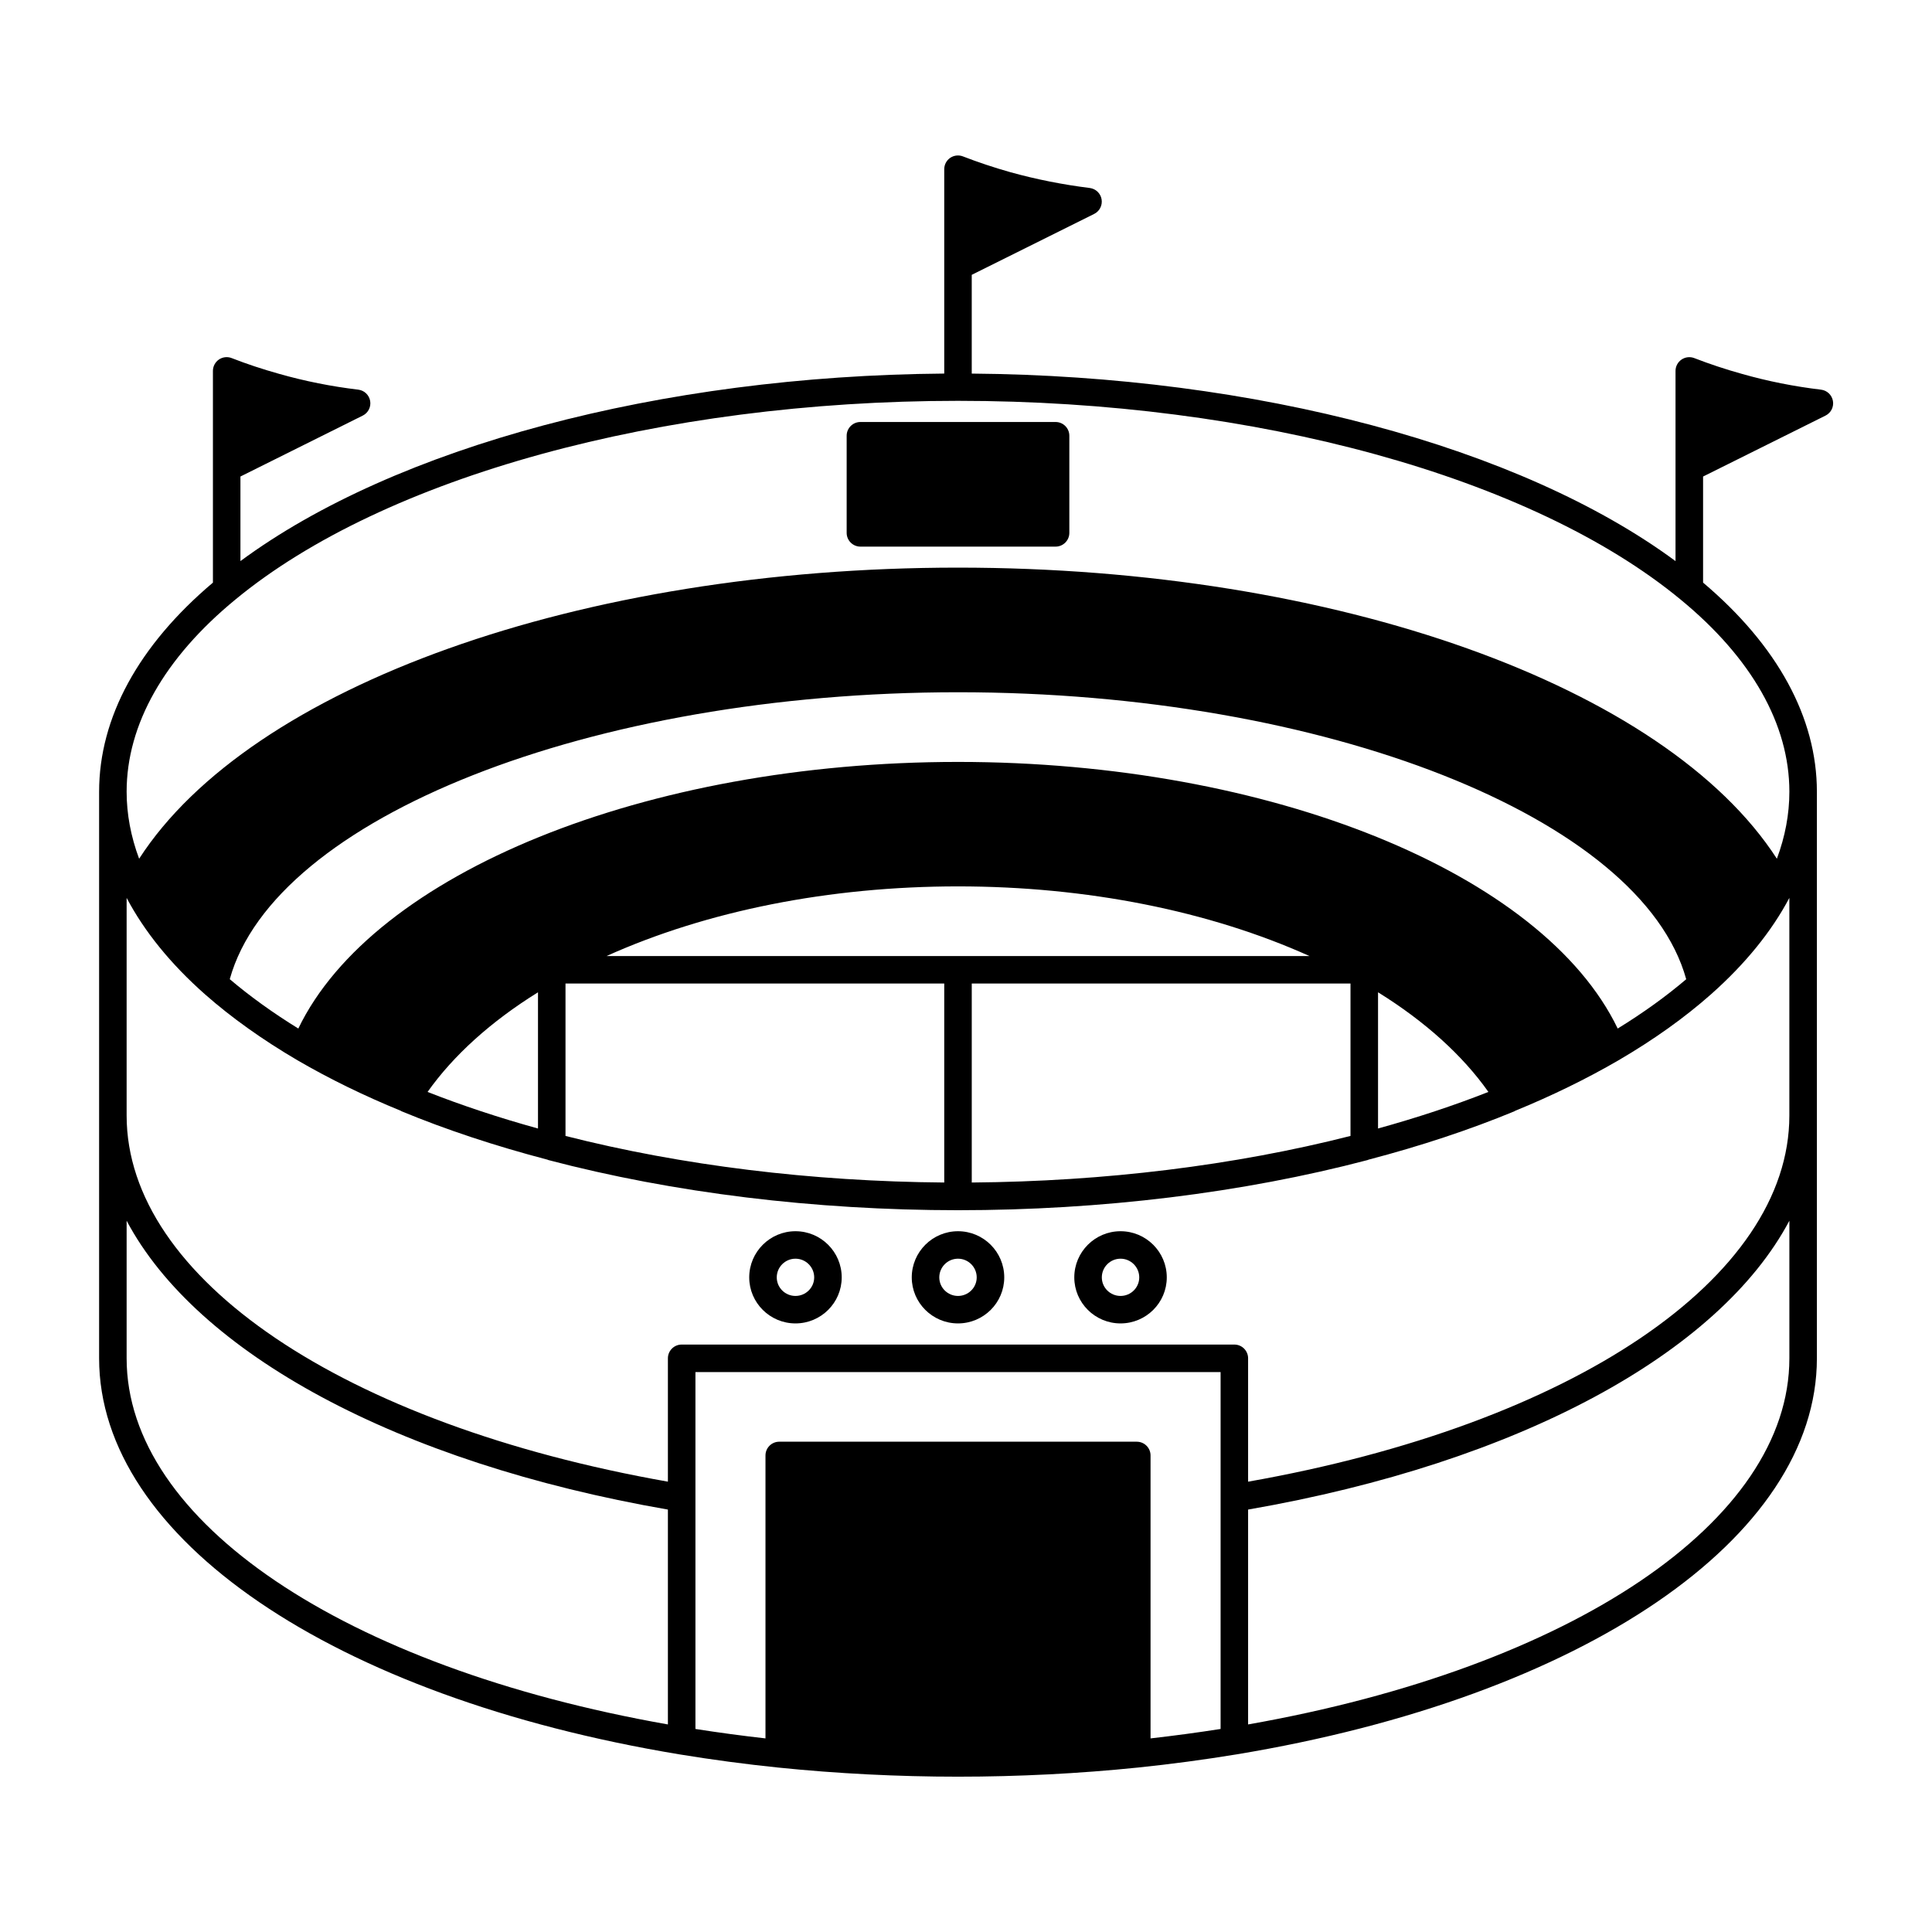 <?xml version="1.0" encoding="UTF-8"?> <svg xmlns="http://www.w3.org/2000/svg" xmlns:xlink="http://www.w3.org/1999/xlink" width="512" zoomAndPan="magnify" viewBox="0 0 384 384" height="512" preserveAspectRatio="xMidYMid meet" version="1.0"><defs><clipPath id="f281f23a4b"><path d="M 19.66 30.629 L 364.66 30.629 L 364.66 353.129 L 19.66 353.129 Z M 19.66 30.629 " clip-rule="nonzero"></path></clipPath></defs><path fill="#000000" d="M 190.41 244.715 C 185.344 244.715 181.219 248.832 181.219 253.891 C 181.219 258.934 185.344 263.039 190.41 263.039 C 195.48 263.039 199.602 258.938 199.602 253.891 C 199.602 248.832 195.48 244.715 190.41 244.715 Z M 190.41 257.578 C 188.359 257.578 186.691 255.926 186.691 253.891 C 186.691 251.844 188.359 250.176 190.41 250.176 C 192.461 250.176 194.129 251.844 194.129 253.891 C 194.129 255.926 192.461 257.578 190.41 257.578 Z M 190.41 257.578 " fill-opacity="1" fill-rule="nonzero"></path><path fill="#000000" d="M 158.105 244.715 C 153.039 244.715 148.914 248.832 148.914 253.891 C 148.914 258.934 153.039 263.039 158.105 263.039 C 163.176 263.039 167.297 258.938 167.297 253.891 C 167.297 248.832 163.176 244.715 158.105 244.715 Z M 158.105 257.578 C 156.055 257.578 154.387 255.926 154.387 253.891 C 154.387 251.844 156.055 250.176 158.105 250.176 C 160.156 250.176 161.828 251.844 161.828 253.891 C 161.828 255.926 160.156 257.578 158.105 257.578 Z M 158.105 257.578 " fill-opacity="1" fill-rule="nonzero"></path><path fill="#000000" d="M 222.715 244.715 C 217.645 244.715 213.523 248.832 213.523 253.891 C 213.523 258.934 217.645 263.039 222.715 263.039 C 227.785 263.039 231.906 258.938 231.906 253.891 C 231.906 248.832 227.785 244.715 222.715 244.715 Z M 222.715 257.578 C 220.664 257.578 218.996 255.926 218.996 253.891 C 218.996 251.844 220.664 250.176 222.715 250.176 C 224.766 250.176 226.434 251.844 226.434 253.891 C 226.434 255.926 224.766 257.578 222.715 257.578 Z M 222.715 257.578 " fill-opacity="1" fill-rule="nonzero"></path><path fill="#000000" d="M 209.805 83.875 L 171.016 83.875 C 169.508 83.875 168.281 85.098 168.281 86.605 L 168.281 105.91 C 168.281 107.418 169.508 108.645 171.016 108.645 L 209.805 108.645 C 211.312 108.645 212.539 107.418 212.539 105.91 L 212.539 86.605 C 212.539 85.098 211.312 83.875 209.805 83.875 Z M 209.805 83.875 " fill-opacity="1" fill-rule="nonzero"></path><g clip-path="url(#f281f23a4b)"><path fill="#000000" d="M 364.309 79.695 C 364.102 78.504 363.137 77.59 361.938 77.449 C 356.582 76.812 351.297 75.758 346.211 74.309 C 342.98 73.41 339.801 72.355 336.754 71.176 C 335.918 70.848 334.965 70.957 334.219 71.465 C 333.473 71.973 333.023 72.816 333.023 73.719 L 333.023 111.523 C 302.242 88.789 249.594 74.699 193.141 74.254 L 193.141 54.625 L 217.473 42.52 C 218.555 41.98 219.152 40.801 218.949 39.613 C 218.75 38.43 217.793 37.516 216.594 37.363 C 211.203 36.691 205.902 35.637 200.828 34.227 C 197.598 33.316 194.422 32.258 191.395 31.086 C 190.555 30.762 189.605 30.867 188.859 31.375 C 188.121 31.883 187.676 32.727 187.676 33.629 L 187.676 74.25 C 131.223 74.695 78.57 88.789 47.789 111.52 L 47.789 94.711 C 55.902 90.676 64.016 86.637 72.102 82.602 C 73.18 82.062 73.781 80.879 73.57 79.691 C 73.363 78.5 72.402 77.59 71.199 77.445 C 65.887 76.816 60.598 75.758 55.477 74.305 C 52.148 73.371 48.977 72.32 46.055 71.176 C 45.215 70.844 44.262 70.949 43.512 71.457 C 42.77 71.969 42.32 72.816 42.32 73.719 L 42.32 115.801 C 27.527 128.297 19.699 142.645 19.699 157.359 L 19.699 269.977 C 19.699 305.637 66.051 337.27 135.043 348.695 C 141.543 349.762 148.125 350.641 154.602 351.309 C 166.363 352.516 178.41 353.129 190.41 353.129 C 202.41 353.129 214.461 352.516 226.223 351.309 C 232.695 350.641 239.277 349.762 245.781 348.695 C 314.77 337.27 361.121 305.637 361.121 269.977 L 361.121 157.359 C 361.121 142.641 353.289 128.297 338.5 115.797 L 338.5 94.715 L 362.832 82.605 C 363.918 82.066 364.516 80.887 364.309 79.695 Z M 225.941 286.551 L 154.879 286.551 C 153.367 286.551 152.145 287.773 152.145 289.281 L 152.145 345.52 C 147.516 344.996 142.863 344.375 138.223 343.645 L 138.223 272.707 L 242.602 272.707 L 242.602 343.645 C 237.957 344.371 233.305 344.996 228.68 345.52 L 228.68 289.281 C 228.68 287.773 227.453 286.551 225.941 286.551 Z M 245.336 267.242 L 135.484 267.242 C 133.977 267.242 132.75 268.469 132.75 269.977 L 132.75 294.492 C 68.27 283.113 25.168 254.078 25.168 221.723 L 25.168 178.461 C 28.711 185.168 33.941 191.617 40.754 197.637 C 46.012 202.273 52.207 206.684 59.16 210.758 C 65.469 214.426 72.367 217.797 79.668 220.781 C 79.711 220.805 79.738 220.844 79.785 220.863 C 88.637 224.531 98.414 227.77 108.84 230.5 C 108.887 230.516 108.918 230.551 108.965 230.562 C 133.754 237.09 161.914 240.539 190.406 240.539 C 218.898 240.539 247.062 237.09 271.852 230.562 C 271.898 230.547 271.93 230.516 271.977 230.5 C 282.406 227.77 292.184 224.527 301.035 220.863 C 301.078 220.844 301.105 220.805 301.148 220.781 C 308.449 217.797 315.348 214.422 321.664 210.758 C 328.645 206.684 334.848 202.258 340.098 197.605 C 346.914 191.559 352.133 185.117 355.648 178.461 L 355.648 221.727 C 355.648 254.082 312.551 283.113 248.07 294.496 L 248.07 269.977 C 248.07 268.469 246.848 267.242 245.336 267.242 Z M 112.398 225.777 L 112.398 195.48 L 187.676 195.48 L 187.676 235.035 C 161.355 234.828 135.449 231.645 112.398 225.777 Z M 190.41 190.02 L 120.555 190.02 C 140.465 181.055 164.828 176.176 190.41 176.176 C 215.992 176.176 240.352 181.055 260.266 190.02 Z M 106.93 197.227 L 106.93 224.301 C 99.164 222.152 91.816 219.719 84.984 217.031 C 90.105 209.785 97.578 203.031 106.93 197.227 Z M 193.145 195.48 L 268.422 195.48 L 268.422 225.777 C 245.371 231.645 219.465 234.828 193.145 235.035 Z M 273.895 197.223 C 283.234 203.012 290.707 209.766 295.832 217.031 C 289.004 219.719 281.66 222.152 273.895 224.297 Z M 321.531 204.43 C 306.66 173.547 252.441 151.438 190.41 151.438 C 128.383 151.438 74.164 173.543 59.293 204.43 C 54.258 201.32 49.688 198.035 45.668 194.621 C 54.559 162.52 117.434 137.59 190.414 137.59 C 263.363 137.59 326.27 162.527 335.148 194.629 C 331.141 198.043 326.574 201.328 321.531 204.43 Z M 25.168 269.977 L 25.168 242.629 C 39.109 268.918 78.82 290.684 132.75 300.039 L 132.75 342.746 C 68.27 331.371 25.168 302.336 25.168 269.977 Z M 355.652 269.977 C 355.652 302.336 312.551 331.371 248.07 342.746 L 248.07 300.039 C 302 290.684 341.711 268.918 355.652 242.629 Z M 355.652 157.359 C 355.652 161.828 354.805 166.293 353.168 170.68 C 331.016 136.379 265.5 112.82 190.41 112.82 C 115.32 112.82 49.809 136.379 27.652 170.68 C 26.016 166.293 25.168 161.828 25.168 157.359 C 25.168 143.996 32.648 130.785 46.797 119.156 C 76.305 94.801 131.332 79.668 190.41 79.668 C 249.488 79.668 304.516 94.801 334.027 119.16 C 348.172 130.785 355.652 143.996 355.652 157.359 Z M 355.652 157.359 " fill-opacity="1" fill-rule="nonzero"></path></g></svg> 